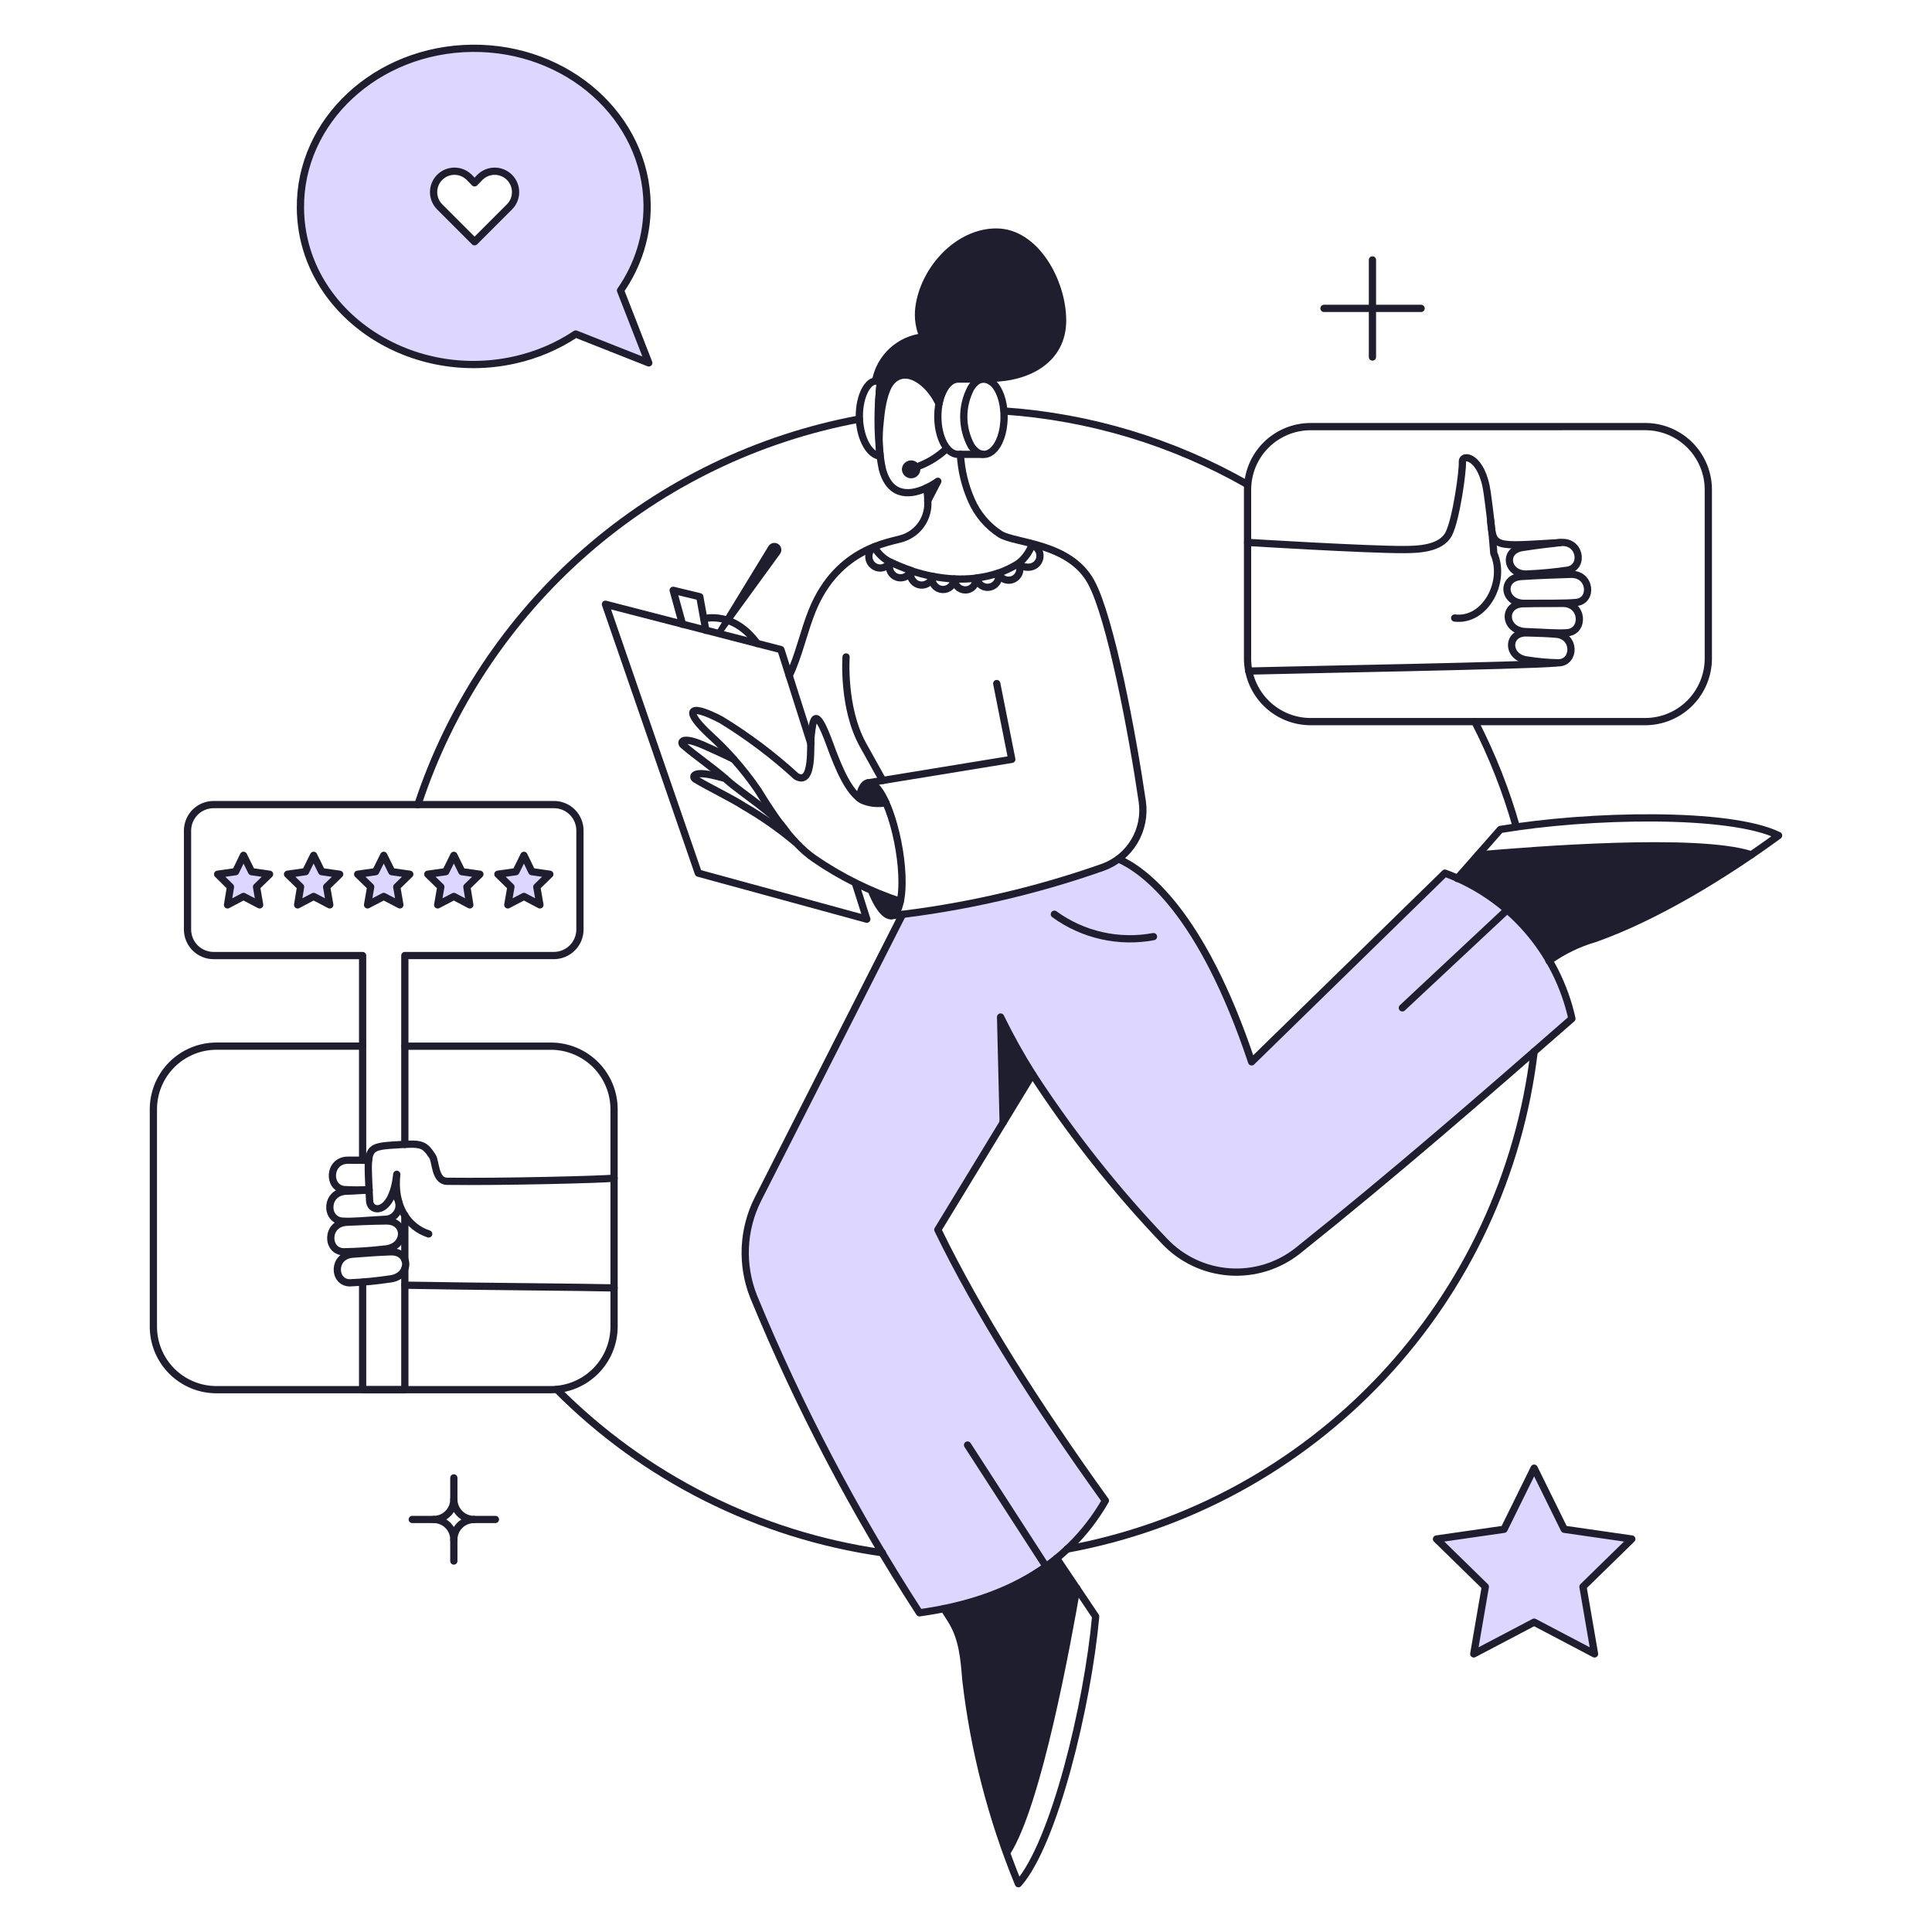 <?xml version="1.0" encoding="UTF-8"?> <svg xmlns="http://www.w3.org/2000/svg" fill="none" viewBox="0 0 200 200" stroke-width="0.75"><g><g><path fill="#ddd6fe" d="M149.58 90.386L129.593 109.938C124.386 94.357 118.439 90.083 115.817 88.923C113.178 90.929 100.168 93.78 93.455 94.643L78.483 124.149C77.696 125.709 77.25 127.419 77.174 129.165C77.099 130.912 77.396 132.654 78.046 134.276C82.754 145.677 88.497 156.623 95.203 166.976C103.41 165.836 110.345 162.492 114.449 155.367C107.286 145.392 101.282 135.93 97.103 127.323L103.866 116.209L103.582 105.302C107.723 113.853 114.944 122.516 120.548 128.482C122.311 130.351 124.712 131.488 127.275 131.667C129.837 131.847 132.374 131.056 134.38 129.451C144.127 121.68 153.456 113.567 162.728 105.451C161.97 102.041 160.369 98.876 158.073 96.244C155.776 93.612 152.856 91.598 149.58 90.386Z"></path><path fill="#ddd6fe" fill-rule="evenodd" d="M67.161 37.567L59.6 34.577C57.675 35.854 55.529 36.765 53.273 37.263C42.234 39.733 31.2 32.25 31.1 21.55C31.011 12.506 38.963 5.1 48.881 5C58.78 4.906 66.886 12.145 66.99 21.213C67.016 24.379 66.053 27.475 64.235 30.067L67.161 37.567ZM52.036 17.908C52.299 18.017 52.537 18.176 52.738 18.377C52.939 18.578 53.098 18.816 53.207 19.079C53.316 19.341 53.372 19.622 53.372 19.907C53.372 20.191 53.316 20.472 53.207 20.734C53.098 20.997 52.939 21.235 52.738 21.436L49.128 25.027L45.518 21.436C45.112 21.03 44.884 20.48 44.884 19.907C44.884 19.333 45.112 18.783 45.518 18.377C45.924 17.971 46.474 17.744 47.047 17.744C47.621 17.744 48.171 17.971 48.577 18.377L49.128 18.928L49.679 18.377C49.88 18.176 50.118 18.017 50.381 17.908C50.643 17.799 50.924 17.743 51.208 17.743C51.492 17.743 51.774 17.799 52.036 17.908Z" clip-rule="evenodd"></path><path fill="#ddd6fe" d="M25.207 88.544L26.043 90.235L27.905 90.501L26.556 91.812L26.879 93.673L25.207 92.799L23.554 93.673L23.858 91.812L22.528 90.501L24.39 90.235L25.207 88.544Z"></path><path fill="#ddd6fe" d="M32.465 88.544L33.301 90.235L35.163 90.501L33.814 91.812L34.137 93.673L32.465 92.799L30.812 93.673L31.116 91.812L29.767 90.501L31.629 90.235L32.465 88.544Z"></path><path fill="#ddd6fe" d="M39.723 88.544L40.559 90.235L42.421 90.501L41.072 91.812L41.395 93.673L39.723 92.799L38.051 93.673L38.374 91.812L37.025 90.501L38.887 90.235L39.723 88.544Z"></path><path fill="#ddd6fe" d="M46.981 88.544L47.817 90.235L49.679 90.501L48.33 91.812L48.634 93.673L46.981 92.799L45.309 93.673L45.632 91.812L44.283 90.501L46.145 90.235L46.981 88.544Z"></path><path fill="#ddd6fe" d="M54.239 88.544L55.056 90.235L56.918 90.501L55.569 91.812L55.892 93.673L54.239 92.799L52.567 93.673L52.89 91.812L51.541 90.501L53.403 90.235L54.239 88.544Z"></path><path fill="#ddd6fe" d="M168.922 159.318L161.93 158.311L158.814 151.984L155.698 158.311L148.706 159.318L153.76 164.258L152.563 171.212L158.814 167.925L165.065 171.212L163.868 164.258L168.922 159.318Z"></path></g><g><path fill="#1e1e2f" d="M95.906 50.506C95.996 50.944 96.04 51.389 96.039 51.836L97.083 49.822C96.711 50.083 96.317 50.312 95.906 50.506V50.506Z"></path><path fill="#1e1e2f" d="M93.189 93.312C92.676 95.858 91.27 94.889 90.206 92.191C91.176 92.626 92.172 93 93.189 93.312V93.312Z"></path><path fill="#1e1e2f" d="M91.707 83.092C91.238 83.209 90.75 83.229 90.273 83.15C89.796 83.072 89.34 82.896 88.933 82.635C89.37 80.2 90.624 80.679 91.707 83.092Z"></path><path fill="#1e1e2f" d="M79.547 56.548L74.208 65.288C74.163 65.356 74.147 65.439 74.163 65.519C74.18 65.599 74.227 65.669 74.295 65.714C74.363 65.759 74.445 65.775 74.525 65.76C74.605 65.744 74.676 65.697 74.721 65.629L80.744 57.346C80.802 57.268 80.842 57.178 80.864 57.084C80.886 56.989 80.889 56.891 80.872 56.795C80.855 56.699 80.819 56.608 80.766 56.527C80.713 56.445 80.643 56.376 80.562 56.322C80.482 56.268 80.391 56.231 80.295 56.213C80.2 56.195 80.101 56.197 80.006 56.218C79.912 56.239 79.822 56.279 79.743 56.336C79.664 56.393 79.597 56.465 79.547 56.548V56.548Z"></path><path fill="#1e1e2f" d="M93.36 48.587C93.368 48.836 93.473 49.072 93.652 49.246C93.831 49.419 94.07 49.516 94.32 49.516C94.569 49.516 94.808 49.419 94.987 49.246C95.166 49.072 95.271 48.836 95.279 48.587C95.271 48.338 95.166 48.102 94.987 47.928C94.808 47.755 94.569 47.658 94.32 47.658C94.07 47.658 93.831 47.755 93.652 47.928C93.473 48.102 93.368 48.338 93.36 48.587Z"></path><path fill="#1e1e2f" d="M106.887 111.21L103.847 116.188L103.562 105.282C104.568 107.314 105.677 109.293 106.887 111.21Z"></path><path fill="#1e1e2f" d="M153 88.505L150.872 90.938C154.865 92.691 158.189 95.682 160.353 99.468C161.804 98.427 163.424 97.643 165.141 97.15C170.863 94.903 176.302 91.996 181.348 88.486C175.8 86.644 158.719 88.011 153 88.505Z"></path><path fill="#1e1e2f" d="M109.415 161.332C106 163.99 101.989 165.777 97.729 166.538L98.414 167.621C99.649 169.54 99.801 171.649 99.99 173.929C100.693 180.038 102.102 186.045 104.19 191.829C107.42 186.929 110.479 170.074 111.467 164.412L109.415 161.332Z"></path><path fill="#1e1e2f" d="M110 33.178C110 29.15 107.189 24.02 103.142 24.02C99.113 24.02 95.618 27.934 95.123 31.867C94.996 32.892 95.149 33.931 95.566 34.876C94.365 35.005 93.237 35.517 92.35 36.337C91.463 37.158 90.863 38.242 90.64 39.429L91.133 39.41C90.993 40.754 90.928 42.105 90.939 43.456C91.754 36.206 95.911 38.939 97.194 41.766C97.494 40.284 98.258 39.239 99.152 39.239H101.83C102.12 39.25 102.399 39.349 102.63 39.524C102.603 39.399 102.574 39.28 102.544 39.162C106.541 39.122 110 37.165 110 33.178Z"></path></g><g><path stroke="#1e1e2f" stroke-linejoin="round" d="M110 33.178C110 29.15 107.189 24.02 103.142 24.02C99.113 24.02 95.618 27.934 95.123 31.867C94.996 32.892 95.149 33.931 95.566 34.876C94.365 35.005 93.237 35.517 92.35 36.337C91.463 37.158 90.863 38.242 90.64 39.429L91.133 39.41C90.993 40.754 90.928 42.105 90.939 43.456C91.754 36.206 95.911 38.939 97.194 41.766C97.494 40.284 98.258 39.239 99.152 39.239H101.83C102.12 39.25 102.399 39.349 102.63 39.524C102.603 39.399 102.574 39.28 102.544 39.162C106.541 39.122 110 37.165 110 33.178Z"></path><path stroke="#1e1e2f" stroke-linecap="round" stroke-linejoin="round" d="M91.346 160.743C78.571 158.922 66.737 152.985 57.64 143.833"></path><path stroke="#1e1e2f" stroke-linecap="round" stroke-linejoin="round" d="M158.814 108.854C157.312 121.478 151.807 133.29 143.106 142.559C134.404 151.828 122.964 158.067 110.459 160.363"></path><path stroke="#1e1e2f" stroke-linecap="round" stroke-linejoin="round" d="M152.677 74.712C154.467 78.189 155.906 81.837 156.971 85.6"></path><path stroke="#1e1e2f" stroke-linecap="round" stroke-linejoin="round" d="M41.908 118.468V98.917H57.336C58.052 98.917 58.739 98.632 59.245 98.126C59.752 97.62 60.036 96.933 60.036 96.217V85.979C60.036 85.625 59.966 85.274 59.83 84.947C59.694 84.621 59.495 84.323 59.245 84.074C58.994 83.824 58.696 83.626 58.368 83.492C58.041 83.357 57.69 83.289 57.336 83.29H22.11C21.755 83.29 21.403 83.361 21.075 83.497C20.747 83.633 20.449 83.833 20.199 84.085C19.948 84.337 19.749 84.635 19.614 84.964C19.48 85.293 19.411 85.645 19.412 86V96.219C19.412 96.935 19.697 97.622 20.203 98.128C20.709 98.635 21.396 98.919 22.112 98.919H37.538V120.1"></path><path stroke="#1e1e2f" stroke-linecap="round" stroke-linejoin="round" d="M41.908 130.4V125.802"></path><path stroke="#1e1e2f" stroke-linecap="round" stroke-linejoin="round" d="M37.538 132.728V143.871H41.908V131.331"></path><path stroke="#1e1e2f" stroke-linecap="round" stroke-linejoin="round" d="M41.908 108.3H57.032C58.766 108.3 60.428 108.989 61.654 110.214C62.879 111.44 63.568 113.103 63.568 114.836V137.313C63.569 139.048 62.88 140.711 61.655 141.939C60.429 143.166 58.767 143.857 57.032 143.859H22.414C21.556 143.86 20.706 143.692 19.914 143.364C19.121 143.037 18.4 142.556 17.793 141.95C17.186 141.344 16.705 140.624 16.376 139.832C16.047 139.039 15.878 138.19 15.878 137.332V114.832C15.878 113.099 16.567 111.436 17.792 110.21C19.018 108.985 20.681 108.296 22.414 108.296H37.538"></path><path stroke="#1e1e2f" stroke-linecap="round" stroke-linejoin="round" d="M39.837 129.3C42.097 129.122 42.155 126.371 39.97 126.393C38.336 126.41 37.196 126.47 35.904 126.526C33.738 126.626 33.758 129.509 35.543 129.585C36.978 129.564 38.411 129.468 39.837 129.3V129.3Z"></path><path stroke="#1e1e2f" stroke-linecap="round" stroke-linejoin="round" d="M38.152 120.121C37.37 120.102 36.787 120.102 36.052 120.102C33.981 120.083 33.905 122.971 35.615 123.142C36.476 123.199 37.339 123.199 38.2 123.142"></path><path stroke="#1e1e2f" stroke-linecap="round" stroke-linejoin="round" d="M40.35 132.4C42.534 132.162 42.535 129.512 40.426 129.588C38.849 129.645 37.747 129.742 36.493 129.835C34.403 129.99 34.479 132.774 36.208 132.799C37.595 132.739 38.977 132.606 40.35 132.4V132.4Z"></path><path stroke="#1e1e2f" stroke-linecap="round" stroke-linejoin="round" d="M38.207 123.2C37.385 123.22 36.672 123.295 35.866 123.313C33.666 123.37 33.625 126.3 35.448 126.413C36.548 126.48 37.709 126.337 39.818 126.223C40.133 126.232 40.442 126.138 40.699 125.956C40.956 125.774 41.147 125.514 41.244 125.214C41.34 124.914 41.337 124.591 41.234 124.293C41.131 123.996 40.934 123.739 40.673 123.563"></path><path stroke="#1e1e2f" stroke-linecap="round" stroke-linejoin="round" d="M63.568 121.964C62.485 122.097 51.902 122.364 46.278 122.287C45.005 122.269 45.115 120.238 44.778 119.722C43.878 118.343 43.6 118.351 40.902 118.522C37.729 118.722 38.021 118.864 38.261 124.298C38.32 125.628 40.636 125.78 41.073 121.562C40.712 124.811 42.194 127.034 44.379 127.737"></path><path stroke="#1e1e2f" stroke-linecap="round" stroke-linejoin="round" d="M63.568 133.326C60.832 133.25 49.052 133.174 41.908 133.041"></path><path stroke="#1e1e2f" stroke-linecap="round" stroke-linejoin="round" d="M25.207 88.544L26.043 90.235L27.905 90.501L26.556 91.812L26.879 93.673L25.207 92.799L23.554 93.673L23.858 91.812L22.528 90.501L24.39 90.235L25.207 88.544Z"></path><path stroke="#1e1e2f" stroke-linecap="round" stroke-linejoin="round" d="M32.465 88.544L33.301 90.235L35.163 90.501L33.814 91.812L34.137 93.673L32.465 92.799L30.812 93.673L31.116 91.812L29.767 90.501L31.629 90.235L32.465 88.544Z"></path><path stroke="#1e1e2f" stroke-linecap="round" stroke-linejoin="round" d="M39.723 88.544L40.559 90.235L42.421 90.501L41.072 91.812L41.395 93.673L39.723 92.799L38.051 93.673L38.374 91.812L37.025 90.501L38.887 90.235L39.723 88.544Z"></path><path stroke="#1e1e2f" stroke-linecap="round" stroke-linejoin="round" d="M46.981 88.544L47.817 90.235L49.679 90.501L48.33 91.812L48.634 93.673L46.981 92.799L45.309 93.673L45.632 91.812L44.283 90.501L46.145 90.235L46.981 88.544Z"></path><path stroke="#1e1e2f" stroke-linecap="round" stroke-linejoin="round" d="M54.239 88.544L55.056 90.235L56.918 90.501L55.569 91.812L55.892 93.673L54.239 92.799L52.567 93.673L52.89 91.812L51.541 90.501L53.403 90.235L54.239 88.544Z"></path><path stroke="#1e1e2f" stroke-linecap="round" stroke-linejoin="round" d="M157.94 65.383C155.679 65.304 155.489 62.571 157.674 62.495C159.308 62.438 160.448 62.457 161.759 62.457C163.925 62.457 164.038 65.357 162.253 65.497C161.17 65.584 160.03 65.456 157.94 65.383Z"></path><path stroke="#1e1e2f" stroke-linecap="round" stroke-linejoin="round" d="M158.13 68.328C155.946 68.089 155.945 65.44 158.054 65.516C159.631 65.573 159.821 65.556 161.054 65.649C163.144 65.805 163.068 68.587 161.339 68.613C160.264 68.596 159.191 68.5 158.13 68.328V68.328Z"></path><path stroke="#1e1e2f" stroke-linecap="round" stroke-linejoin="round" d="M150.587 63.977C153.741 64.377 155.964 60.215 154.634 57.27C154.634 57.27 154.482 54.781 153.95 50.981C153.418 47.181 151.328 46.915 151.385 47.827C151.442 48.739 150.739 53.773 149.979 55.256C149.162 56.851 146.673 56.883 145.343 56.89C141.505 56.909 129.155 56.149 129.155 56.149"></path><path stroke="#1e1e2f" stroke-linecap="round" stroke-linejoin="round" d="M129.269 69.468C133.088 69.354 158.282 68.917 161.075 68.632"></path><path stroke="#1e1e2f" stroke-linecap="round" stroke-linejoin="round" d="M158.187 59.417C156.002 59.604 155.487 57.008 157.579 56.681C159.138 56.437 160.239 56.318 161.493 56.168C163.583 55.918 164.035 58.654 162.329 59.018C160.956 59.222 159.574 59.355 158.187 59.417Z"></path><path stroke="#1e1e2f" stroke-linecap="round" stroke-linejoin="round" d="M157.826 62.457C155.626 62.477 155.318 59.836 157.446 59.683C159.023 59.569 161.346 59.496 162.595 59.455C164.685 59.385 164.933 62.163 163.203 62.362C162.159 62.482 159.84 62.438 157.826 62.457Z"></path><path stroke="#1e1e2f" stroke-linecap="round" stroke-linejoin="round" d="M154.311 53.869C154.558 56.776 154.691 56.569 161.493 56.169"></path><path stroke="#1e1e2f" stroke-linecap="round" stroke-linejoin="round" d="M170.309 44.16C172.042 44.16 173.705 44.849 174.931 46.074C176.156 47.3 176.845 48.962 176.845 50.696V68.157C176.846 69.891 176.157 71.555 174.932 72.782C173.706 74.01 172.043 74.7 170.309 74.702H135.691C134.833 74.703 133.983 74.535 133.189 74.208C132.396 73.881 131.675 73.401 131.067 72.795C130.459 72.189 129.977 71.469 129.647 70.676C129.317 69.884 129.147 69.034 129.146 68.176V50.7C129.145 49.842 129.313 48.993 129.64 48.2C129.968 47.407 130.448 46.686 131.054 46.079C131.66 45.472 132.38 44.991 133.172 44.662C133.965 44.333 134.814 44.164 135.672 44.164L170.309 44.16Z"></path><path stroke="#1e1e2f" stroke-linecap="round" stroke-linejoin="round" d="M95.906 50.506C96.32 50.318 96.714 50.088 97.083 49.822L96.039 51.836"></path><path stroke="#1e1e2f" stroke-linecap="round" stroke-linejoin="round" d="M99.42 47.029C99.507 48.654 99.887 50.251 100.541 51.741C101.167 53.208 102.22 54.452 103.562 55.313C105.137 56.266 110.726 56.186 112.948 60.253C114.963 63.938 117.222 75.947 118.248 82.977C118.456 84.405 118.165 85.861 117.424 87.1C116.683 88.338 115.538 89.284 114.182 89.777C107.092 92.273 99.74 93.955 92.27 94.791"></path><path stroke="#1e1e2f" stroke-linecap="round" stroke-linejoin="round" d="M97.2 41.766C95.89 38.878 91.792 35.742 91.121 43.59C90.913 45.258 90.99 46.948 91.349 48.59C92.184 51.668 94.503 51.174 95.909 50.509C95.999 50.947 96.043 51.392 96.042 51.839C96.108 52.681 95.889 53.521 95.42 54.224C94.952 54.927 94.261 55.452 93.458 55.715C92.202 56.148 86.758 56.642 84.091 63.182C83.214 65.328 82.685 67.913 81.697 69.946"></path><path stroke="#1e1e2f" stroke-linecap="round" stroke-linejoin="round" d="M103.182 70.76L104.74 78.607L89.864 81.039"></path><path stroke="#1e1e2f" stroke-linecap="round" stroke-linejoin="round" d="M91.707 83.092C90.862 83.269 89.982 83.169 89.199 82.806C87.869 81.951 86.899 79.783 85.855 76.916C84.355 72.828 84.145 74.56 83.974 76.116C83.819 76.89 84.31 81.43 82.435 80.372C80.028 78.167 77.413 76.201 74.626 74.5C71.066 72.651 70.846 73.662 73.562 76.153C74.397 76.914 75.189 77.719 75.937 78.566C76.847 79.588 77.691 80.667 78.464 81.796C79.614 83.644 81.732 87.134 84.316 88.902C87.053 90.778 90.04 92.262 93.189 93.309"></path><path stroke="#1e1e2f" stroke-linecap="round" stroke-linejoin="round" d="M81.428 86.15C80.288 84.212 76.846 82.2 75.2 80.7C74.077 79.676 71.947 78.2 70.716 77.128C70.411 76.863 70.526 76.14 72.863 77.166C73.382 77.396 75.168 78.192 75.971 78.606"></path><path stroke="#1e1e2f" stroke-linecap="round" stroke-linejoin="round" d="M75.064 80.578C74.653 80.466 74.3 80.378 74.113 80.336C71.643 79.709 71.642 80.451 71.985 80.659C73.369 81.499 75.732 82.628 77.001 83.452C78.864 84.527 80.631 85.76 82.283 87.138"></path><path stroke="#1e1e2f" stroke-linecap="round" stroke-linejoin="round" d="M88.936 82.616C89.29 80.674 90.171 80.607 91.064 81.916C92.824 84.487 94.064 91.454 92.964 94.094C92.338 95.601 91.14 94.565 90.206 92.194"></path><path stroke="#1e1e2f" stroke-linecap="round" stroke-linejoin="round" d="M88.534 91.394L89.731 95.155L72.289 90.387L62.675 62.552L80.839 67.245L83.936 76.973"></path><path stroke="#1e1e2f" stroke-linecap="round" stroke-linejoin="round" d="M70.655 64.623L69.686 61.108L72.441 61.773L73.068 65.25"></path><path stroke="#1e1e2f" stroke-linecap="round" stroke-linejoin="round" d="M98.015 46.421C97.213 47.188 96.271 47.794 95.241 48.207"></path><path stroke="#1e1e2f" stroke-linecap="round" stroke-linejoin="round" d="M87.584 68.005C87.584 68.005 87.207 73.276 89.332 77.105L91.384 80.791"></path><path stroke="#1e1e2f" stroke-linecap="round" stroke-linejoin="round" d="M93.424 94.665L78.464 124.13C77.676 125.69 77.229 127.4 77.154 129.146C77.079 130.893 77.376 132.635 78.027 134.257C82.729 145.661 88.472 156.608 95.184 166.957C103.391 165.817 110.326 162.473 114.43 155.348C107.267 145.373 101.263 135.911 97.084 127.304L106.884 111.211C110.892 117.379 115.466 123.161 120.545 128.482C122.308 130.35 124.709 131.487 127.272 131.666C129.834 131.846 132.371 131.055 134.377 129.451C144.12 121.675 153.453 113.567 162.725 105.451C161.971 102.04 160.372 98.873 158.076 96.241C155.779 93.608 152.858 91.595 149.58 90.386L129.569 109.923C124.369 94.355 118.42 90.082 115.798 88.923"></path><path stroke="#1e1e2f" stroke-linecap="round" stroke-linejoin="round" d="M103.847 116.188L103.581 105.282C104.573 107.318 105.676 109.297 106.887 111.21"></path><path stroke="#1e1e2f" stroke-linecap="round" stroke-linejoin="round" d="M153 88.505C158.7 88.013 175.668 86.654 181.3 88.484"></path><path stroke="#1e1e2f" stroke-linecap="round" stroke-linejoin="round" d="M150.853 90.938L155.318 85.865C164.4 84.326 179.087 84.003 184.118 86.492C178.606 90.521 171.518 94.884 165.137 97.15C163.42 97.643 161.801 98.427 160.349 99.468"></path><path stroke="#1e1e2f" stroke-linecap="round" stroke-linejoin="round" d="M109.376 161.313L113.423 167.336C112.587 176.513 109.129 190.801 105.423 195C102.657 188.258 100.829 181.168 99.989 173.929C99.802 171.649 99.648 169.54 98.413 167.621L97.713 166.521"></path><path stroke="#1e1e2f" stroke-linecap="round" stroke-linejoin="round" d="M72.859 64.053C72.859 64.053 75.899 63.179 78.388 66.618"></path><path stroke="#1e1e2f" stroke-linecap="round" stroke-linejoin="round" d="M90.491 56.605C90.276 56.742 90.11 56.945 90.019 57.184C89.927 57.422 89.915 57.683 89.983 57.929C90.051 58.176 90.196 58.394 90.397 58.551C90.598 58.709 90.844 58.798 91.099 58.805C91.311 58.804 91.519 58.745 91.7 58.635C91.88 58.524 92.028 58.366 92.125 58.178C91.439 57.824 90.871 57.277 90.491 56.605V56.605Z"></path><path stroke="#1e1e2f" stroke-linecap="round" stroke-linejoin="round" d="M92.068 58.657C92.067 58.929 92.162 59.193 92.337 59.401C92.511 59.61 92.753 59.751 93.021 59.799C93.289 59.847 93.565 59.798 93.801 59.663C94.036 59.527 94.217 59.313 94.31 59.057C93.578 58.809 92.861 58.517 92.163 58.183C92.095 58.332 92.063 58.494 92.068 58.657Z"></path><path stroke="#1e1e2f" stroke-linecap="round" stroke-linejoin="round" d="M94.253 59.4C94.252 59.686 94.357 59.963 94.547 60.177C94.737 60.391 95 60.528 95.284 60.561C95.569 60.593 95.855 60.52 96.089 60.355C96.323 60.19 96.489 59.945 96.553 59.666C95.794 59.519 95.045 59.322 94.311 59.077C94.272 59.18 94.252 59.29 94.253 59.4V59.4Z"></path><path stroke="#1e1e2f" stroke-linecap="round" stroke-linejoin="round" d="M96.476 59.835C96.465 60.139 96.575 60.435 96.782 60.658C96.989 60.881 97.275 61.013 97.579 61.026C97.883 61.038 98.179 60.93 98.403 60.725C98.628 60.52 98.762 60.234 98.776 59.93C98.01 59.892 97.249 59.797 96.497 59.645C96.5 59.7 96.476 59.778 96.476 59.835Z"></path><path stroke="#1e1e2f" stroke-linecap="round" stroke-linejoin="round" d="M98.794 59.93C98.794 60.229 98.912 60.516 99.121 60.73C99.331 60.943 99.616 61.065 99.915 61.07C100.071 61.072 100.225 61.041 100.369 60.979C100.512 60.917 100.64 60.826 100.746 60.711C100.851 60.596 100.932 60.461 100.982 60.313C101.032 60.166 101.05 60.009 101.036 59.854C100.292 59.936 99.542 59.962 98.794 59.93V59.93Z"></path><path stroke="#1e1e2f" stroke-linecap="round" stroke-linejoin="round" d="M102.232 60.8C102.412 60.799 102.589 60.757 102.75 60.677C102.911 60.596 103.051 60.48 103.16 60.337C103.268 60.193 103.342 60.027 103.376 59.85C103.409 59.673 103.401 59.491 103.353 59.318C102.619 59.567 101.861 59.739 101.092 59.831C101.137 60.101 101.277 60.346 101.485 60.523C101.694 60.701 101.958 60.799 102.232 60.8V60.8Z"></path><path stroke="#1e1e2f" stroke-linecap="round" stroke-linejoin="round" d="M104.417 60.063C104.62 60.063 104.819 60.01 104.994 59.909C105.17 59.809 105.316 59.663 105.418 59.488C105.52 59.313 105.574 59.114 105.575 58.912C105.576 58.709 105.524 58.51 105.424 58.334C104.764 58.742 104.064 59.079 103.334 59.341C103.425 59.553 103.576 59.735 103.768 59.863C103.96 59.991 104.186 60.061 104.417 60.063V60.063Z"></path><path stroke="#1e1e2f" stroke-linecap="round" stroke-linejoin="round" d="M106.83 56.415C107.098 56.497 107.327 56.672 107.477 56.908C107.627 57.144 107.688 57.426 107.649 57.703C107.611 57.98 107.474 58.234 107.265 58.419C107.055 58.605 106.787 58.71 106.507 58.715C106.31 58.731 106.112 58.706 105.925 58.64C105.738 58.575 105.568 58.471 105.424 58.335C106.058 57.834 106.544 57.17 106.83 56.415Z"></path><path stroke="#1e1e2f" stroke-linecap="round" stroke-linejoin="round" d="M142.075 26.908V36.959"></path><path stroke="#1e1e2f" stroke-linecap="round" stroke-linejoin="round" d="M147.11 31.924H137.059"></path><path stroke="#1e1e2f" stroke-linecap="round" stroke-linejoin="round" d="M100.522 46.136C101.881 48.22 103.942 46.478 103.942 43.136C103.942 39.811 101.868 38.054 100.522 40.136C100.028 41.059 99.769 42.089 99.769 43.136C99.769 44.183 100.028 45.213 100.522 46.136V46.136Z"></path><path stroke="#1e1e2f" stroke-linecap="round" stroke-linejoin="round" d="M101.852 39.22H99.174C98.011 39.22 97.081 40.978 97.084 43.134C97.087 45.29 98.015 47.034 99.174 47.034H101.683"></path><path stroke="#1e1e2f" stroke-linecap="round" stroke-linejoin="round" d="M90.624 39.448C89.712 39.486 88.857 41.291 88.97 43.438C89.085 45.49 90.035 47.138 91.117 47.219C90.815 44.63 90.828 42.015 91.154 39.429L90.624 39.448Z"></path><path stroke="#1e1e2f" stroke-linecap="round" stroke-linejoin="round" d="M90.947 39.315C91.135 38.24 91.711 37.271 92.565 36.592C93.419 35.912 94.493 35.57 95.583 35.629C96.681 35.595 97.759 35.93 98.644 36.581C99.529 37.232 100.17 38.161 100.465 39.22"></path><path stroke="#1e1e2f" stroke-linecap="round" stroke-linejoin="round" d="M52.738 18.358C52.537 18.157 52.299 17.998 52.036 17.889C51.774 17.78 51.493 17.724 51.209 17.724C50.925 17.724 50.643 17.78 50.381 17.889C50.118 17.998 49.88 18.157 49.679 18.358L49.128 18.928L48.577 18.358C48.171 17.952 47.621 17.724 47.048 17.724C46.474 17.724 45.924 17.952 45.518 18.358C45.112 18.764 44.885 19.314 44.885 19.887C44.885 20.461 45.112 21.011 45.518 21.417L49.128 25.027L52.738 21.417C52.939 21.216 53.099 20.978 53.207 20.715C53.316 20.453 53.372 20.172 53.372 19.887C53.372 19.603 53.316 19.322 53.207 19.06C53.099 18.797 52.939 18.559 52.738 18.358V18.358Z"></path><path stroke="#1e1e2f" stroke-linecap="round" stroke-linejoin="round" d="M59.6 34.577L67.161 37.567L64.235 30.067C66.053 27.475 67.016 24.379 66.99 21.213C66.886 12.145 58.78 4.906 48.881 5C38.963 5.1 31.011 12.506 31.1 21.55C31.2 32.25 42.234 39.733 53.273 37.263C55.529 36.765 57.675 35.854 59.6 34.577V34.577Z"></path><path stroke="#1e1e2f" stroke-linecap="round" stroke-linejoin="round" d="M168.922 159.318L161.93 158.311L158.814 151.984L155.698 158.311L148.706 159.318L153.76 164.258L152.563 171.212L158.814 167.925L165.065 171.212L163.868 164.258L168.922 159.318Z"></path><path stroke="#1e1e2f" stroke-linecap="round" stroke-linejoin="round" d="M103.942 42.545C112.813 43.151 121.433 45.755 129.155 50.164"></path><path stroke="#1e1e2f" stroke-linecap="round" stroke-linejoin="round" d="M43.257 83.3C46.596 73.16 52.6 64.105 60.64 57.082C68.68 50.059 78.461 45.327 88.957 43.381"></path><path stroke="#1e1e2f" stroke-linecap="round" stroke-linejoin="round" d="M156.002 94.205L145.172 104.332"></path><path stroke="#1e1e2f" stroke-linecap="round" stroke-linejoin="round" d="M108.217 162.054L100.161 149.59"></path><path stroke="#1e1e2f" stroke-linecap="round" stroke-linejoin="round" d="M109.148 94.642C110.611 95.706 112.275 96.46 114.039 96.858C115.803 97.257 117.63 97.291 119.408 96.96"></path><path stroke="#1e1e2f" stroke-linecap="round" stroke-linejoin="round" d="M46.981 152.991V155.203"></path><path stroke="#1e1e2f" stroke-linecap="round" stroke-linejoin="round" d="M51.284 157.295H49.072"></path><path stroke="#1e1e2f" stroke-linecap="round" stroke-linejoin="round" d="M46.981 161.598V159.386"></path><path stroke="#1e1e2f" stroke-linecap="round" stroke-linejoin="round" d="M42.677 157.295H44.89"></path><path stroke="#1e1e2f" stroke-linecap="round" stroke-linejoin="round" d="M49.072 157.295C48.797 157.295 48.525 157.241 48.271 157.136C48.017 157.031 47.787 156.877 47.593 156.683C47.398 156.488 47.244 156.258 47.139 156.004C47.034 155.75 46.981 155.478 46.981 155.203C46.981 155.478 46.928 155.75 46.823 156.004C46.718 156.258 46.564 156.489 46.37 156.683C46.176 156.877 45.945 157.032 45.691 157.137C45.437 157.242 45.165 157.295 44.89 157.295C45.165 157.295 45.437 157.348 45.691 157.453C45.944 157.558 46.175 157.712 46.37 157.907C46.564 158.101 46.718 158.331 46.823 158.585C46.928 158.839 46.981 159.111 46.981 159.386C46.981 159.111 47.035 158.839 47.14 158.585C47.245 158.332 47.399 158.101 47.593 157.907C47.787 157.713 48.018 157.559 48.272 157.454C48.525 157.349 48.797 157.295 49.072 157.295V157.295Z"></path><path stroke="#1e1e2f" stroke-linecap="round" stroke-linejoin="round" d="M111.466 164.41C110.482 170.051 107.442 186.799 104.226 191.772"></path></g></g></svg> 